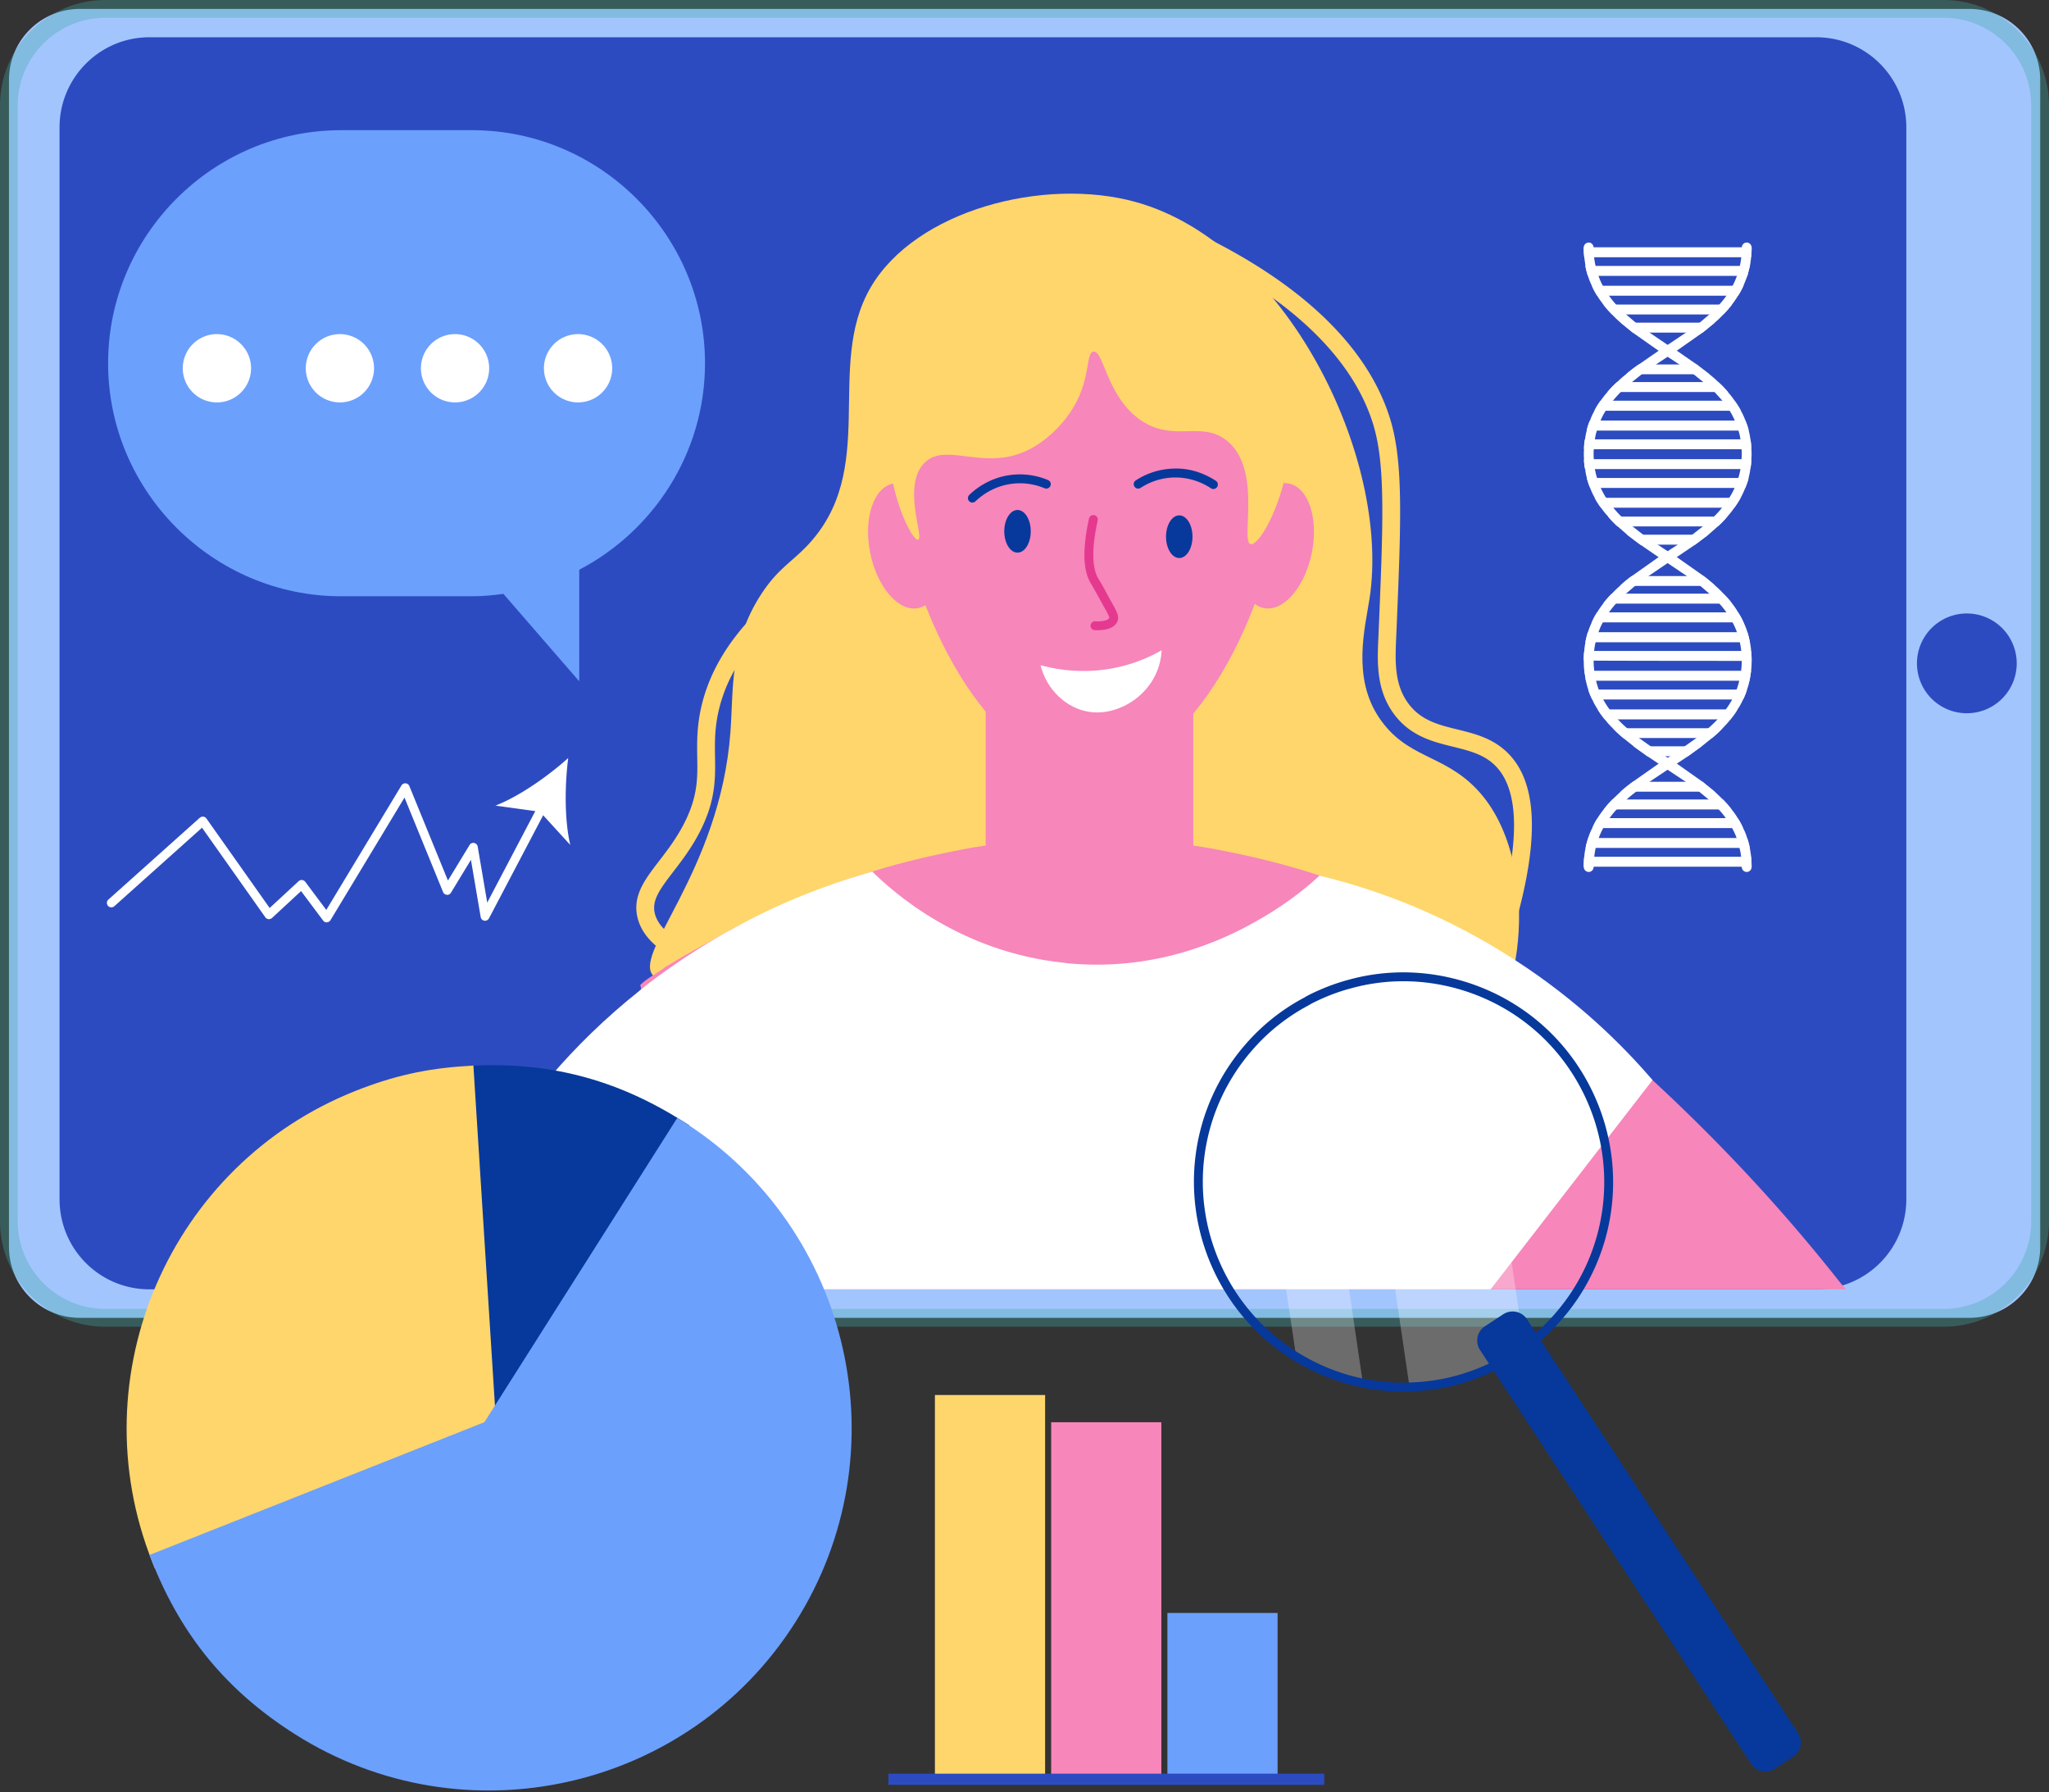 <svg xmlns="http://www.w3.org/2000/svg" width="478" height="418" fill="none" xmlns:v="https://vecta.io/nano"><rect width="100%" height="100%" fill="#333333" stroke="none"/><path d="M459.418 307.371H18.623c-9.129 0-16.529-7.4-16.529-16.529V18.605A16.53 16.53 0 0 1 18.623 2.076h440.796a16.53 16.53 0 0 1 16.528 16.529v272.237a16.53 16.53 0 0 1-16.528 16.529z" fill="#a3c5fe"/><g opacity=".35"><path d="M453.408 309.442H24.592C11.029 309.442 0 298.413 0 284.85V24.592C0 11.029 11.029 0 24.592 0h428.816C466.971 0 478 11.029 478 24.592V284.85c-.006 13.563-11.035 24.592-24.592 24.592zM24.586 4.147c-11.273 0-20.445 9.172-20.445 20.445V284.85c0 11.273 9.172 20.439 20.445 20.439h428.816c11.273 0 20.444-9.172 20.444-20.439V24.592c0-11.273-9.171-20.445-20.444-20.445H24.586z" fill="#43aaaa"/></g><path d="M444.716 29.708v249.996a20.98 20.98 0 0 1-21.017 21.017H34.841c-11.571 0-20.95-9.379-20.95-21.017V29.708c0-11.571 9.379-21.017 20.95-21.017h388.858c11.644 0 21.017 9.446 21.017 21.017zm14.118 136.651a11.64 11.64 0 0 0 11.638-11.638 11.64 11.64 0 0 0-11.638-11.638 11.64 11.64 0 0 0-11.639 11.638 11.64 11.64 0 0 0 11.639 11.638z" fill="#2d4bc0"/><g fill="#fff"><path d="M76.215 215.136c-.323 0-.633-.152-.828-.42l-5.152-6.882-6.784 6.279c-.225.201-.536.286-.816.268-.298-.031-.56-.189-.737-.433l-14.769-20.895-20.457 18.313c-.432.372-1.084.335-1.468-.079a1.04 1.04 0 0 1 .079-1.468l21.328-19.087a1.1 1.1 0 0 1 .81-.255c.292.03.56.188.731.426l14.756 20.877 6.76-6.254c.225-.201.487-.293.798-.275.292.031.56.177.737.409l4.915 6.571 17.534-29.032c.201-.335.597-.53.968-.499.39.03.731.28.877.639l9.001 22.04 5.037-8.282c.219-.372.67-.585 1.078-.475a1.03 1.03 0 0 1 .828.84l2.223 13.057 12.156-23.136c.274-.506.908-.694 1.401-.439.505.268.7.896.438 1.401l-13.587 25.853c-.213.396-.658.621-1.078.542a1.03 1.03 0 0 1-.859-.853l-2.271-13.343-4.659 7.661c-.201.335-.567.567-.969.494-.395-.031-.73-.281-.877-.64l-8.995-22.034-17.26 28.587a1.03 1.03 0 0 1-.834.499c-.018.025-.037.025-.055.025z"/><path d="M132.558 176.798c-.804 6.23-.908 14.434.481 20.28l-7.071-7.746-10.39-1.432c5.603-2.168 12.302-6.9 16.98-11.102zM370.63 56.566a1.18 1.18 0 0 0-1.169 1.108 18.52 18.52 0 0 0 .122 2.314l.274 2.034a17.44 17.44 0 0 0 .584 2.314 15.34 15.34 0 0 0 .92 2.314c.335.804.767 1.571 1.23 2.314.433.713.92 1.389 1.444 2.065a23.94 23.94 0 0 0 2.028 2.314c.615.676 1.291 1.297 1.997 1.912l2.826 2.314 6.023 4.227 1.505.987c.213.122.402.28.615.432l2.734 1.79 3.319 2.284 2.272 1.821c.92.706 1.778 1.51 2.613 2.314l1.845 2.034c.615.743 1.169 1.51 1.687 2.345.463.713.859 1.48 1.2 2.284.371.743.645 1.541.858 2.345.214.646.366 1.328.463 2.034a11.49 11.49 0 0 1 .244 2.315c.061.371.061.742.061 1.108 0 .402 0 .804-.061 1.206-.031.804-.092 1.571-.244 2.314-.122.713-.274 1.389-.493 2.065-.213.804-.524 1.571-.859 2.314-.371.804-.767 1.571-1.26 2.314a17.88 17.88 0 0 1-1.687 2.314c-.585.743-1.2 1.419-1.876 2.065-.798.804-1.657 1.571-2.582 2.284l-2.485 1.943-3.38 2.314-2.363 1.541-.615.432-1.505.956-6.236 4.409a29.15 29.15 0 0 0-2.765 2.284c-.676.585-1.291 1.176-1.876 1.821a18.37 18.37 0 0 0-2.028 2.315c-.523.645-.98 1.327-1.413 2.034-.493.737-.889 1.54-1.26 2.344-.341.737-.646 1.48-.89 2.284-.243.743-.432 1.541-.584 2.345-.122.645-.244 1.328-.274 2.034-.092.713-.122 1.45-.122 2.223 0 .895.03 1.663.122 2.406l.365 2.314c.152.712.335 1.388.554 2.071.244.803.555 1.571.95 2.314.335.804.768 1.571 1.261 2.314a20.07 20.07 0 0 0 1.657 2.314c.554.737 1.169 1.419 1.845 2.065.767.804 1.596 1.571 2.454 2.284l2.424 1.942 3.228 2.315 2.582 1.729 1.505.987c.213.122.402.28.615.432l4.238 2.808 3.131 2.314 2.211 1.821c.828.737 1.626 1.511 2.332 2.314.615.646 1.169 1.328 1.663 2.035a18.51 18.51 0 0 1 1.473 2.314c.402.743.768 1.51 1.042 2.314.311.743.524 1.51.676 2.314.183.676.304 1.358.371 2.065a18.72 18.72 0 0 1 .153 2.314c0 .707.523 1.23 1.169 1.23.615 0 1.139-.523 1.139-1.175 0-.865-.031-1.632-.122-2.375-.061-.707-.183-1.389-.304-2.065-.153-.804-.372-1.571-.616-2.314-.243-.804-.554-1.571-.95-2.314-.341-.804-.767-1.572-1.26-2.315-.402-.712-.889-1.388-1.413-2.034-.615-.804-1.291-1.577-2.028-2.314l-1.906-1.821-2.857-2.314-5.986-4.227-1.505-.956c-.213-.152-.432-.28-.645-.402-.183-.152-.372-.25-.554-.371l-3.411-2.315-2.734-1.942-2.765-2.284c-.768-.646-1.474-1.328-2.15-2.065-.707-.743-1.352-1.51-1.937-2.314-.554-.743-1.047-1.51-1.474-2.314-.402-.743-.767-1.511-1.047-2.315-.244-.645-.463-1.358-.615-2.07-.213-.737-.366-1.511-.427-2.315a18.92 18.92 0 0 1-.152-2.314c0-.865.031-1.601.122-2.314.061-.713.183-1.389.341-2.034.152-.804.402-1.602.676-2.345.274-.804.615-1.541 1.011-2.284a15.33 15.33 0 0 1 1.443-2.344 21.83 21.83 0 0 1 1.626-2.035c.707-.803 1.505-1.571 2.333-2.314l2.119-1.821 3.137-2.284 4.452-3.02.645-.402 1.474-.987 4.33-2.929 3.076-2.315 2.21-1.942c.798-.707 1.535-1.48 2.211-2.284a20.09 20.09 0 0 0 1.626-2.065 18.52 18.52 0 0 0 1.474-2.314 18.68 18.68 0 0 0 1.072-2.314c.304-.743.585-1.511.767-2.314.183-.676.335-1.359.396-2.065a11.48 11.48 0 0 0 .244-2.314c.061-.402.061-.804.061-1.206 0-.372 0-.743-.061-1.109 0-.803-.092-1.571-.213-2.314-.092-.712-.214-1.388-.402-2.034-.183-.834-.463-1.602-.768-2.345-.274-.804-.645-1.541-1.047-2.284-.427-.804-.92-1.602-1.474-2.345-.463-.713-1.017-1.389-1.565-2.034-.707-.834-1.444-1.608-2.241-2.314-.646-.646-1.352-1.236-2.059-1.821l-2.978-2.284-4.635-3.21-1.504-.956c-.213-.152-.432-.28-.645-.402l-4.239-2.869-3.198-2.314-2.241-1.912c-.828-.743-1.626-1.51-2.332-2.314-.615-.645-1.17-1.358-1.657-2.064a15.41 15.41 0 0 1-1.443-2.314c-.402-.743-.737-1.51-1.011-2.314-.274-.743-.524-1.51-.676-2.314-.152-.646-.274-1.328-.341-2.034a17.85 17.85 0 0 1-.122-2.253c-.03-.67-.548-1.163-1.133-1.163z"/><path d="M407.47 56.566c-.585 0-1.109.493-1.139 1.108 0 .834-.031 1.602-.122 2.314-.061.713-.183 1.389-.335 2.034-.152.804-.402 1.571-.676 2.314-.274.804-.615 1.571-1.011 2.314a15.41 15.41 0 0 1-1.443 2.314c-.494.713-1.042 1.419-1.657 2.065-.706.804-1.504 1.571-2.332 2.314l-2.241 1.912-3.198 2.314-4.269 2.868c-.213.122-.402.28-.615.402l-1.474.956-4.641 3.209a35.71 35.71 0 0 0-2.978 2.284c-.737.554-1.413 1.175-2.089 1.821a22.44 22.44 0 0 0-2.241 2.314c-.585.646-1.108 1.328-1.596 2.034-.554.743-1.047 1.541-1.443 2.345-.432.743-.767 1.48-1.041 2.284a11.77 11.77 0 0 0-.768 2.345c-.182.646-.304 1.328-.396 2.034-.152.743-.219 1.511-.219 2.315-.061.371-.061.742-.061 1.108 0 .402 0 .804.061 1.206 0 .804.092 1.571.25 2.314a11.15 11.15 0 0 0 .396 2.065c.182.804.463 1.571.767 2.314.274.804.646 1.571 1.072 2.314a18.52 18.52 0 0 0 1.474 2.314c.493.743 1.041 1.419 1.656 2.065.676.804 1.413 1.571 2.211 2.284l2.211 1.943 3.069 2.314 4.269 2.929 1.505.987c.213.122.402.28.615.402l4.482 3.02 3.131 2.284 2.119 1.821c.828.743 1.626 1.511 2.333 2.315.584.645 1.138 1.327 1.632 2.034.554.737 1.041 1.54 1.443 2.344.402.737.737 1.48 1.011 2.284.28.743.524 1.541.676 2.345a14.22 14.22 0 0 1 .335 2.034 17.56 17.56 0 0 1 .122 2.223c0 .895-.061 1.663-.152 2.406-.061.803-.214 1.571-.433 2.314-.152.712-.371 1.419-.615 2.071-.274.803-.646 1.571-1.041 2.314-.433.804-.92 1.571-1.474 2.314-.585.804-1.23 1.571-1.937 2.314-.676.737-1.382 1.419-2.15 2.065-.859.804-1.778 1.541-2.765 2.284l-2.734 1.942-3.411 2.315-.584.371c-.213.122-.402.28-.615.402l-1.474.956-6.023 4.227c-1.018.743-1.968 1.51-2.857 2.314l-1.906 1.821c-.737.737-1.413 1.511-2.028 2.314-.524.646-1.011 1.328-1.443 2.035-.494.743-.89 1.51-1.231 2.314a12.35 12.35 0 0 0-.95 2.314 18.46 18.46 0 0 0-.615 2.314c-.152.676-.243 1.358-.304 2.065-.092.743-.122 1.51-.122 2.314 0 .707.524 1.23 1.169 1.23.615 0 1.139-.523 1.139-1.175a19.14 19.14 0 0 1 .152-2.375 14.51 14.51 0 0 1 .341-2.065c.183-.804.396-1.571.707-2.314.274-.804.645-1.571 1.047-2.314.433-.804.92-1.572 1.474-2.315a16.86 16.86 0 0 1 1.657-2.034c.706-.804 1.504-1.577 2.332-2.314.707-.645 1.444-1.236 2.211-1.821.981-.804 2.058-1.571 3.13-2.314l4.209-2.808.645-.432 1.504-.987 2.613-1.729 3.197-2.315 2.424-1.942a30.2 30.2 0 0 0 2.461-2.284c.676-.676 1.291-1.358 1.845-2.065.615-.743 1.17-1.51 1.626-2.314.524-.743.92-1.51 1.291-2.314.372-.743.676-1.511.92-2.315a15.86 15.86 0 0 0 .585-2.07l.365-2.315c.091-.743.122-1.51.122-2.314 0-.865-.031-1.601-.122-2.314-.03-.713-.152-1.389-.274-2.034-.152-.804-.341-1.602-.585-2.345-.243-.804-.554-1.541-.889-2.284-.371-.804-.798-1.608-1.291-2.344-.402-.707-.859-1.389-1.382-2.035-.616-.834-1.292-1.601-2.028-2.314-.585-.645-1.231-1.267-1.876-1.821-.859-.804-1.785-1.571-2.735-2.284l-6.267-4.409-1.504-.956-.645-.432-2.333-1.541-3.38-2.315-2.491-1.942a26.64 26.64 0 0 1-2.582-2.284c-.676-.646-1.291-1.328-1.876-2.065-.645-.743-1.2-1.51-1.687-2.314-.493-.737-.889-1.51-1.26-2.314-.342-.743-.646-1.511-.859-2.314a14.85 14.85 0 0 1-.494-2.065c-.152-.743-.213-1.51-.243-2.314-.061-.402-.061-.804-.061-1.206 0-.372 0-.743.061-1.109a11.49 11.49 0 0 1 .243-2.314 10.5 10.5 0 0 1 .463-2.034c.214-.804.494-1.602.859-2.345.335-.804.737-1.571 1.2-2.284a21.88 21.88 0 0 1 1.687-2.345 27.89 27.89 0 0 1 1.845-2.034l2.613-2.314 2.271-1.821 3.32-2.284 2.704-1.791.645-.432 1.504-.987 6.024-4.227 2.826-2.314c.706-.585 1.382-1.236 1.997-1.912.737-.743 1.413-1.51 2.028-2.314.524-.676.981-1.358 1.413-2.064.493-.743.889-1.51 1.261-2.314l.919-2.314.585-2.314a20.48 20.48 0 0 0 .274-2.034c.091-.743.122-1.48.122-2.253-.018-.67-.542-1.163-1.157-1.163z"/><path d="M401.871 169.843h-25.652a29 29 0 0 0 2.454 2.284h20.737c.865-.707 1.693-1.48 2.461-2.284zm3.443-4.379h-32.619a20.19 20.19 0 0 0 1.657 2.314h29.336a16.75 16.75 0 0 0 1.626-2.314zm2.24-4.629h-37.046c.243.804.554 1.572.95 2.315h35.171c.377-.737.682-1.511.925-2.315zm.964-4.378h-38.916l.365 2.314h38.179l.372-2.314zm-.019-4.629h-38.916c-.092.712-.122 1.449-.122 2.223 0 .091 39.166.091 39.166.091-.006-.865-.037-1.602-.128-2.314zm-.88-4.379h-37.198c-.244.743-.433 1.541-.585 2.345h38.368c-.152-.804-.335-1.608-.585-2.345zm-2.177-4.628h-32.869c-.493.737-.889 1.541-1.261 2.344h35.415c-.359-.803-.792-1.601-1.285-2.344zm-3.42-4.349h-26.017a18.37 18.37 0 0 0-2.028 2.315h30.073a17.96 17.96 0 0 0-2.028-2.315zm-4.602-4.104h-16.772a28.87 28.87 0 0 0-2.765 2.284h22.272c-.859-.804-1.785-1.572-2.735-2.284zm-.474 39.702h-15.884l3.228 2.314h9.458l3.198-2.314zm6.011-53.581h-27.832c.676.803 1.413 1.571 2.211 2.283h23.404c.804-.712 1.541-1.486 2.217-2.283zm3.096-4.386h-34.069c.433.804.92 1.571 1.474 2.314h31.115c.56-.737 1.053-1.51 1.48-2.314zm1.88-4.622H370.18c.182.804.462 1.572.767 2.315h36.212c.311-.743.585-1.517.774-2.315zm.627-4.385h-39.044a11.07 11.07 0 0 0 .249 2.314h38.551c.152-.737.244-1.511.244-2.314zm-.213-4.629h-38.612c-.152.743-.219 1.51-.219 2.314h39.044c.006-.797-.085-1.571-.213-2.314zm-1.168-4.379H370.9c-.335.743-.584 1.51-.767 2.345h37.814c-.183-.834-.463-1.602-.768-2.345zm-2.525-4.628h-31.273a15.13 15.13 0 0 0-1.443 2.345h34.19a18.73 18.73 0 0 0-1.474-2.345zm-3.797-4.349h-23.624c-.797.707-1.534 1.48-2.241 2.314h28.106a22.94 22.94 0 0 0-2.241-2.314zm-5.052-4.104h-13.514c-1.048.713-2.028 1.48-2.979 2.284h19.477l-2.984-2.284zm2.733 39.708h-18.983l3.069 2.314h12.838l3.076-2.314zm9.961 75.115h-38.916c-.092.743-.122 1.511-.122 2.315h39.166l-.128-2.315zm-.916-4.378h-37.077a18.29 18.29 0 0 0-.615 2.314h38.301a16.38 16.38 0 0 0-.609-2.314zm-2.206-4.629h-32.686c-.493.743-.889 1.51-1.23 2.314h35.171c-.335-.804-.762-1.571-1.255-2.314zm-3.45-4.348h-25.774c-.737.737-1.413 1.51-2.028 2.314h29.824c-.609-.804-1.285-1.577-2.022-2.314zm-4.752-4.135h-16.248a35.23 35.23 0 0 0-2.857 2.314h21.962l-2.857-2.314zm6.869-111.304h-30.013a23.94 23.94 0 0 0 2.028 2.314h25.957a23.94 23.94 0 0 0 2.028-2.314zm2.669-4.379h-35.354c.335.804.768 1.571 1.231 2.314h32.868c.488-.743.89-1.516 1.255-2.314zm1.491-4.629h-38.368c.152.804.335 1.571.585 2.314h37.198l.585-2.314zm.423-4.348h-39.166a18.52 18.52 0 0 0 .122 2.314h38.916c.091-.743.122-1.48.122-2.253.006-.03.006-.03.006-.061z"/><path d="M400.032 75.262H378.07l2.826 2.314h16.31l2.826-2.314z"/></g><path d="M264.895 47.102c35.03 9.659 59.641 59.672 54.592 92.552-1.023 6.657-4.129 18.265 2.217 27.711 6.437 9.58 14.842 8.429 22.722 16.626 15.859 16.486 10.317 53.466.28 56.249-6.321 1.754-8.349-11.742-22.448-20.232-36.419-21.918-96.036 24.148-127.608 9.976-3.422-1.535-10.834-5.457-21.175-5.432-12.515.03-17.777 5.81-20.841 3.258-5.822-4.866 15.341-24.038 17.771-57.126.725-9.872-.237-20.774 7.205-32.144 3.794-5.804 6.876-7.296 10.53-11.084 17.144-17.777 4.16-41.84 14.964-60.409 10.481-18.003 40.426-25.835 61.791-19.945z" fill="#ffd66c"/><g fill="#f786ba"><path d="M430.643 300.722h-94.635l23.009-71.225c8.179 6.322 17.028 13.703 26.4 22.345 13.965 12.899 28.862 28.331 43.429 46.754.402.463.798.999 1.2 1.462.262.195.396.463.597.664zm-252.975-.001H92.539l2.064-3.258a373.65 373.65 0 0 1 20.95-29.062c11.839-14.964 23.477-27.4 33.782-37.443l3.258-3.124c.067.134.134.335.134.463l24.94 72.424zm100.706-164.416h-48.429v73.125h48.429v-73.125z"/><path d="M359.035 229.49l-8.843 34.252-2.065 8.045-7.582 28.928H167.767l-.798-2.795-1.529-6.249-7.247-27.929-8.581-32.985c-.134-.402-.134-.664-.268-.999.932-.931 1.93-1.595 2.99-2.259l2.527-1.663c.201-.201.335-.335.53-.402l3.125-1.863 1.595-.932 8.581-4.787c.536-.335 1.066-.597 1.596-.865 3.325-1.796 6.851-3.459 10.505-5.122.932-.462 1.864-.931 2.796-1.327 5.39-2.327 11.242-4.525 17.424-6.517.865-.268 1.662-.53 2.46-.73 5.92-1.864 12.235-3.393 18.819-4.72 2.326-.463 4.525-.932 6.784-1.2.335-.134.597-.134.865-.134.335-.067.664-.134.932-.134 8.045-1.267 15.761-1.864 23.277-2.065 7.777.201 15.828.865 24.208 2.193 2.527.335 5.055.798 7.649 1.327 7.717 1.529 14.964 3.393 21.815 5.652 2.991.932 5.585 1.864 8.112 2.796 3.259 1.199 6.316 2.46 9.245 3.855.932.335 1.864.73 2.729 1.126 4.458 1.998 8.38 3.922 11.967 5.853a43.84 43.84 0 0 1 2.46 1.328c.798.402 1.529.864 2.327 1.327a108.26 108.26 0 0 1 4.72 2.729 93.08 93.08 0 0 1 3.788 2.393c.335.201.731.463 1.066.664l4.799 3.209zm-79.502-74.756c0 19.074-11.364 34.531-25.384 34.531s-25.383-15.463-25.383-34.531 11.364-34.532 25.383-34.532 25.384 15.463 25.384 34.532z"/><path d="M299.128 115.708c-3.1 25.585-20.152 63.953-44.592 64.099-24.592.146-42.089-38.496-45.336-64.099-1.205-9.525-2.819-23.934 6.127-36.718 11.614-16.584 32.461-18.216 38.831-18.356 4.604-.104 23.996-.536 36.468 13.691 11.876 13.532 9.708 31.462 8.502 41.383z"/></g><path d="M240.457 123.923c0 2.747-1.383 4.976-3.088 4.976s-3.088-2.229-3.088-4.976 1.383-4.975 3.088-4.975 3.088 2.229 3.088 4.975zm31.559 1.255c0 2.747 1.382 4.976 3.087 4.976s3.088-2.229 3.088-4.976-1.382-4.976-3.088-4.976-3.087 2.229-3.087 4.976z" fill="#06399b"/><path d="M255.941 146.993c-.189 0-.371-.006-.536-.012-.578-.025-1.023-.506-.999-1.078.025-.567.579-1.042 1.078-.999 1.833.14 3.088-.317 3.265-.737.128-.28-.53-1.437-1.365-2.899l-1.096-2.01-1.711-3.02c-1.943-3.021-2.113-8.027-.53-15.299.128-.554.658-.914 1.236-.792a1.04 1.04 0 0 1 .792 1.237c-1.443 6.607-1.358 11.23.244 13.733.657 1.017 1.23 2.089 1.796 3.161l.944 1.729c1.547 2.729 2.132 3.758 1.59 4.988-.737 1.687-3.076 1.998-4.708 1.998z" fill="#e53990"/><path d="M226.839 117.218a1.01 1.01 0 0 1-.743-.316 1.04 1.04 0 0 1 .025-1.468c1.455-1.413 4.586-3.879 9.226-4.592 3.922-.597 7.126.28 9.142 1.127a1.03 1.03 0 0 1 .554 1.358 1.05 1.05 0 0 1-1.358.554c-1.766-.743-4.592-1.516-8.021-.987-4.068.628-6.821 2.802-8.1 4.032a1.04 1.04 0 0 1-.725.292zm56.223-3.161a1 1 0 0 1-.572-.177c-1.431-.95-4.373-2.515-8.277-2.515l-.414.006a14.87 14.87 0 0 0-7.71 2.418c-.487.323-1.127.177-1.437-.304a1.04 1.04 0 0 1 .304-1.438c1.839-1.193 4.86-2.643 8.788-2.752 4.574-.208 8.21 1.729 9.903 2.856a1.04 1.04 0 0 1 .286 1.437c-.207.311-.536.469-.871.469z" fill="#06399b"/><path d="M270.988 151.664c-.414 9.27-9.165 15.384-16.662 14.398-5.408-.713-10.171-5.116-11.584-10.914 2.759.767 7.461 1.724 13.265 1.212 7.216-.633 12.424-3.216 14.981-4.696zm114.53 100.238l-37.778 48.813H133.591l-18.021-32.32c6.517-10.177 17.223-24.343 33.783-37.443 1.327-1.133 2.393-1.93 3.392-2.661 5.584-4.123 10.84-7.515 15.962-10.445.536-.335 1.066-.597 1.596-.865 11.705-6.583 22.546-10.505 30.725-12.966.865-.268 1.662-.529 2.46-.73 4.592 4.525 20.219 18.757 44.824 21.285.402.067.731.134 1.066.134 19.086 1.729 34.647-4.458 44.957-10.573 7.382-4.257 12.041-8.581 13.502-9.909 10.311 2.528 23.143 6.785 36.846 14.434 3.124 1.73 6.053 3.526 8.843 5.323 14.695 9.513 25.14 19.951 31.925 27.869l.067.054z" fill="#fff"/><path d="M219.524 125.641c1.62 8.02-.767 15.268-5.329 16.187s-9.568-4.835-11.188-12.85c-1.62-8.021.768-15.268 5.329-16.188s9.568 4.836 11.188 12.851zm69.976 0c-1.62 8.02.767 15.268 5.329 16.187s9.573-4.835 11.193-12.85c1.62-8.021-.767-15.268-5.329-16.188s-9.573 4.836-11.193 12.851z" fill="#f786ba"/><g fill="#ffd66c"><path d="M287.891 65.391c11.888 12.199 13.112 27.412 13.301 31.316.791 16.486-7.059 30.682-9.422 30.207-2.509-.505 2.838-17.308-5.542-24.111-5.92-4.799-12.412.469-20.092-4.781-7.996-5.469-8.66-16.456-11.084-16.005-1.534.286-.858 4.635-3.185 10.116-2.485 5.853-7.198 10.158-11.084 12.333-10.804 6.041-20.085-1.767-25.219 3.599-5.128 5.365.085 17.418-1.383 17.801-1.053.281-4.281-5.73-5.834-13.075-.798-3.776-2.217-12.528 1.394-24.677 2.869-9.653 7.144-24.026 20.232-32.144 17.68-10.968 43.368-5.512 57.918 9.422zM157.357 223.2c-.36 0-.719-.092-1.054-.286-4.287-2.522-6.857-5.591-7.625-9.105-1.084-4.982 1.785-8.709 5.104-13.027 2.016-2.625 4.306-5.603 6.139-9.379 2.874-5.932 2.813-10.024 2.734-14.769-.055-3.386-.115-7.223.993-11.961 2.801-11.943 11.486-22.814 25.816-32.29.944-.639 2.235-.365 2.875.585a2.07 2.07 0 0 1-.591 2.874c-13.417 8.874-21.51 18.898-24.062 29.781-.987 4.239-.938 7.65-.883 10.944.079 4.83.158 9.824-3.149 16.645-2.016 4.159-4.446 7.314-6.583 10.097-3.204 4.166-4.982 6.657-4.343 9.611.512 2.338 2.424 4.5 5.682 6.419.987.578 1.316 1.851.731 2.838a2.06 2.06 0 0 1-1.784 1.023z"/><path d="M352.164 214.606a1.96 1.96 0 0 1-.529-.067 2.08 2.08 0 0 1-1.474-2.54c4.543-17.131 3.995-28.465-1.626-33.696-2.607-2.43-5.993-3.259-9.574-4.142-4.616-1.133-9.848-2.424-13.666-7.485-4.276-5.657-3.989-12.247-3.758-17.539 1.163-27.364 1.736-40.865-1.273-50.427-7.132-22.649-33.094-35.755-41.626-40.061a99.14 99.14 0 0 0-13.843-5.7 2.08 2.08 0 0 1-1.334-2.613c.359-1.09 1.535-1.693 2.613-1.334 4.969 1.614 9.823 3.618 14.433 5.944 8.923 4.501 36.06 18.204 43.716 42.516 3.228 10.255 2.643 24.001 1.48 51.376-.232 5.341-.469 10.859 2.911 15.335 2.929 3.892 7.016 4.897 11.34 5.957 3.94.968 8.014 1.973 11.413 5.134 6.924 6.443 7.844 18.806 2.807 37.795-.249.938-1.09 1.547-2.01 1.547z"/></g><path d="M164.465 84.72c0-29.897-24.459-54.355-54.355-54.355H79.568c-29.897 0-54.349 24.458-54.349 54.355s24.458 54.349 54.349 54.349h30.543c2.491 0 4.921-.231 7.326-.554l17.692 20.396v-26.024c17.388-9.092 29.337-27.284 29.337-48.167z" fill="#6ca0fd"/><path d="M58.566 85.896a7.963 7.963 0 0 1-15.926 0c0-4.397 3.563-7.966 7.96-7.966 4.397.006 7.966 3.569 7.966 7.966zm28.69 0a7.96 7.96 0 0 1-15.92 0c0-4.397 3.563-7.966 7.96-7.966a7.97 7.97 0 0 1 7.96 7.966zm26.859 0a7.96 7.96 0 0 1-15.92 0c0-4.397 3.563-7.966 7.96-7.966 4.391.006 7.96 3.569 7.96 7.966zm28.701 0a7.96 7.96 0 0 1-7.959 7.96c-4.398 0-7.966-3.563-7.966-7.96s3.562-7.966 7.966-7.966a7.97 7.97 0 0 1 7.959 7.966z" fill="#fff"/><path d="M159.451 261.616c-15.828-10.037-31.925-14.166-50.64-12.979l-1.663.098 5.67 89.532 48.034-75.762-1.401-.889z" fill="#06399b"/><path d="M110.54 250.19l-.097-1.662-1.663.109c-9.367.591-17.083 2.327-25.822 5.792-43.362 17.187-64.653 66.45-47.461 109.806l.609 1.547 79.757-31.626-5.323-83.966z" fill="#ffd66c"/><path d="M159.411 261.616l-1.406-.889-45.001 70.981-78.137 30.974.621 1.547c6.912 17.43 17.509 30.226 33.338 40.263 39.391 24.969 91.761 13.24 116.731-26.146s13.246-91.76-26.146-116.73zm138.632 114.593h-25.707v39.434h25.707v-39.434z" fill="#6ca0fd"/><path d="M270.925 331.72h-25.706v83.917h25.706V331.72z" fill="#f786ba"/><path d="M243.808 325.368h-25.706v90.275h25.706v-90.275z" fill="#ffd66c"/><path d="M308.932 413.688H207.25v2.606h101.682v-2.606z" fill="#2d4bc0"/><path opacity=".28" d="M304.817 233.564l13.118 89.032c-5.499-1.12-10.755-3.215-15.566-6.163l-10.713-72.528c3.648-4.111 8.064-7.649 13.161-10.341zm38.374-3.045l12.399 83.831c-2.253 1.681-4.701 3.137-7.296 4.391-6.279 3.045-12.923 4.592-19.47 4.751l-13.855-93.996c9.47-2.601 19.281-2.083 28.222 1.023z" fill="#fff"/><g fill="#06399b"><path d="M327.074 324.564c-2.985 0-6.066-.311-9.349-.95-5.597-1.145-10.944-3.259-15.907-6.298a48.74 48.74 0 0 1-18.362-20.298c-8.66-17.869-5.749-38.989 7.418-53.801 3.83-4.324 8.355-7.881 13.441-10.566.499-.329 1.145-.646 1.76-.944 2.844-1.371 5.731-2.448 8.617-3.21 9.422-2.588 19.391-2.229 28.825 1.048 12.302 4.306 22.205 13.13 27.887 24.854 10.341 21.34 3.94 46.912-15.219 60.798-2.229 1.663-4.738 3.173-7.449 4.482-6.309 3.058-13.008 4.69-19.902 4.854-.579.019-1.17.031-1.76.031zm.292-95.701c-4.086 0-8.161.542-12.132 1.638-2.771.725-5.536 1.754-8.227 3.057-.561.274-1.133.548-1.645.877-4.945 2.619-9.275 6.017-12.935 10.159-12.613 14.184-15.396 34.403-7.108 51.51 3.904 8.058 9.988 14.781 17.583 19.44 4.744 2.911 9.872 4.945 15.225 6.029 3.764.737 7.248 1.042 10.64.877 6.614-.152 13.027-1.717 19.062-4.64 2.594-1.261 4.994-2.704 7.132-4.288 18.355-13.307 24.482-37.789 14.579-58.222-5.438-11.23-14.927-19.683-26.705-23.8-5.055-1.76-10.274-2.637-15.469-2.637z"/><path d="M418.302 409.741l-4.27 2.802a4 4 0 0 1-5.53-1.151l-63.24-96.53a4 4 0 0 1 1.151-5.53l4.269-2.795a4 4 0 0 1 5.53 1.151l63.235 96.529c1.211 1.84.7 4.312-1.145 5.524z"/></g></svg>